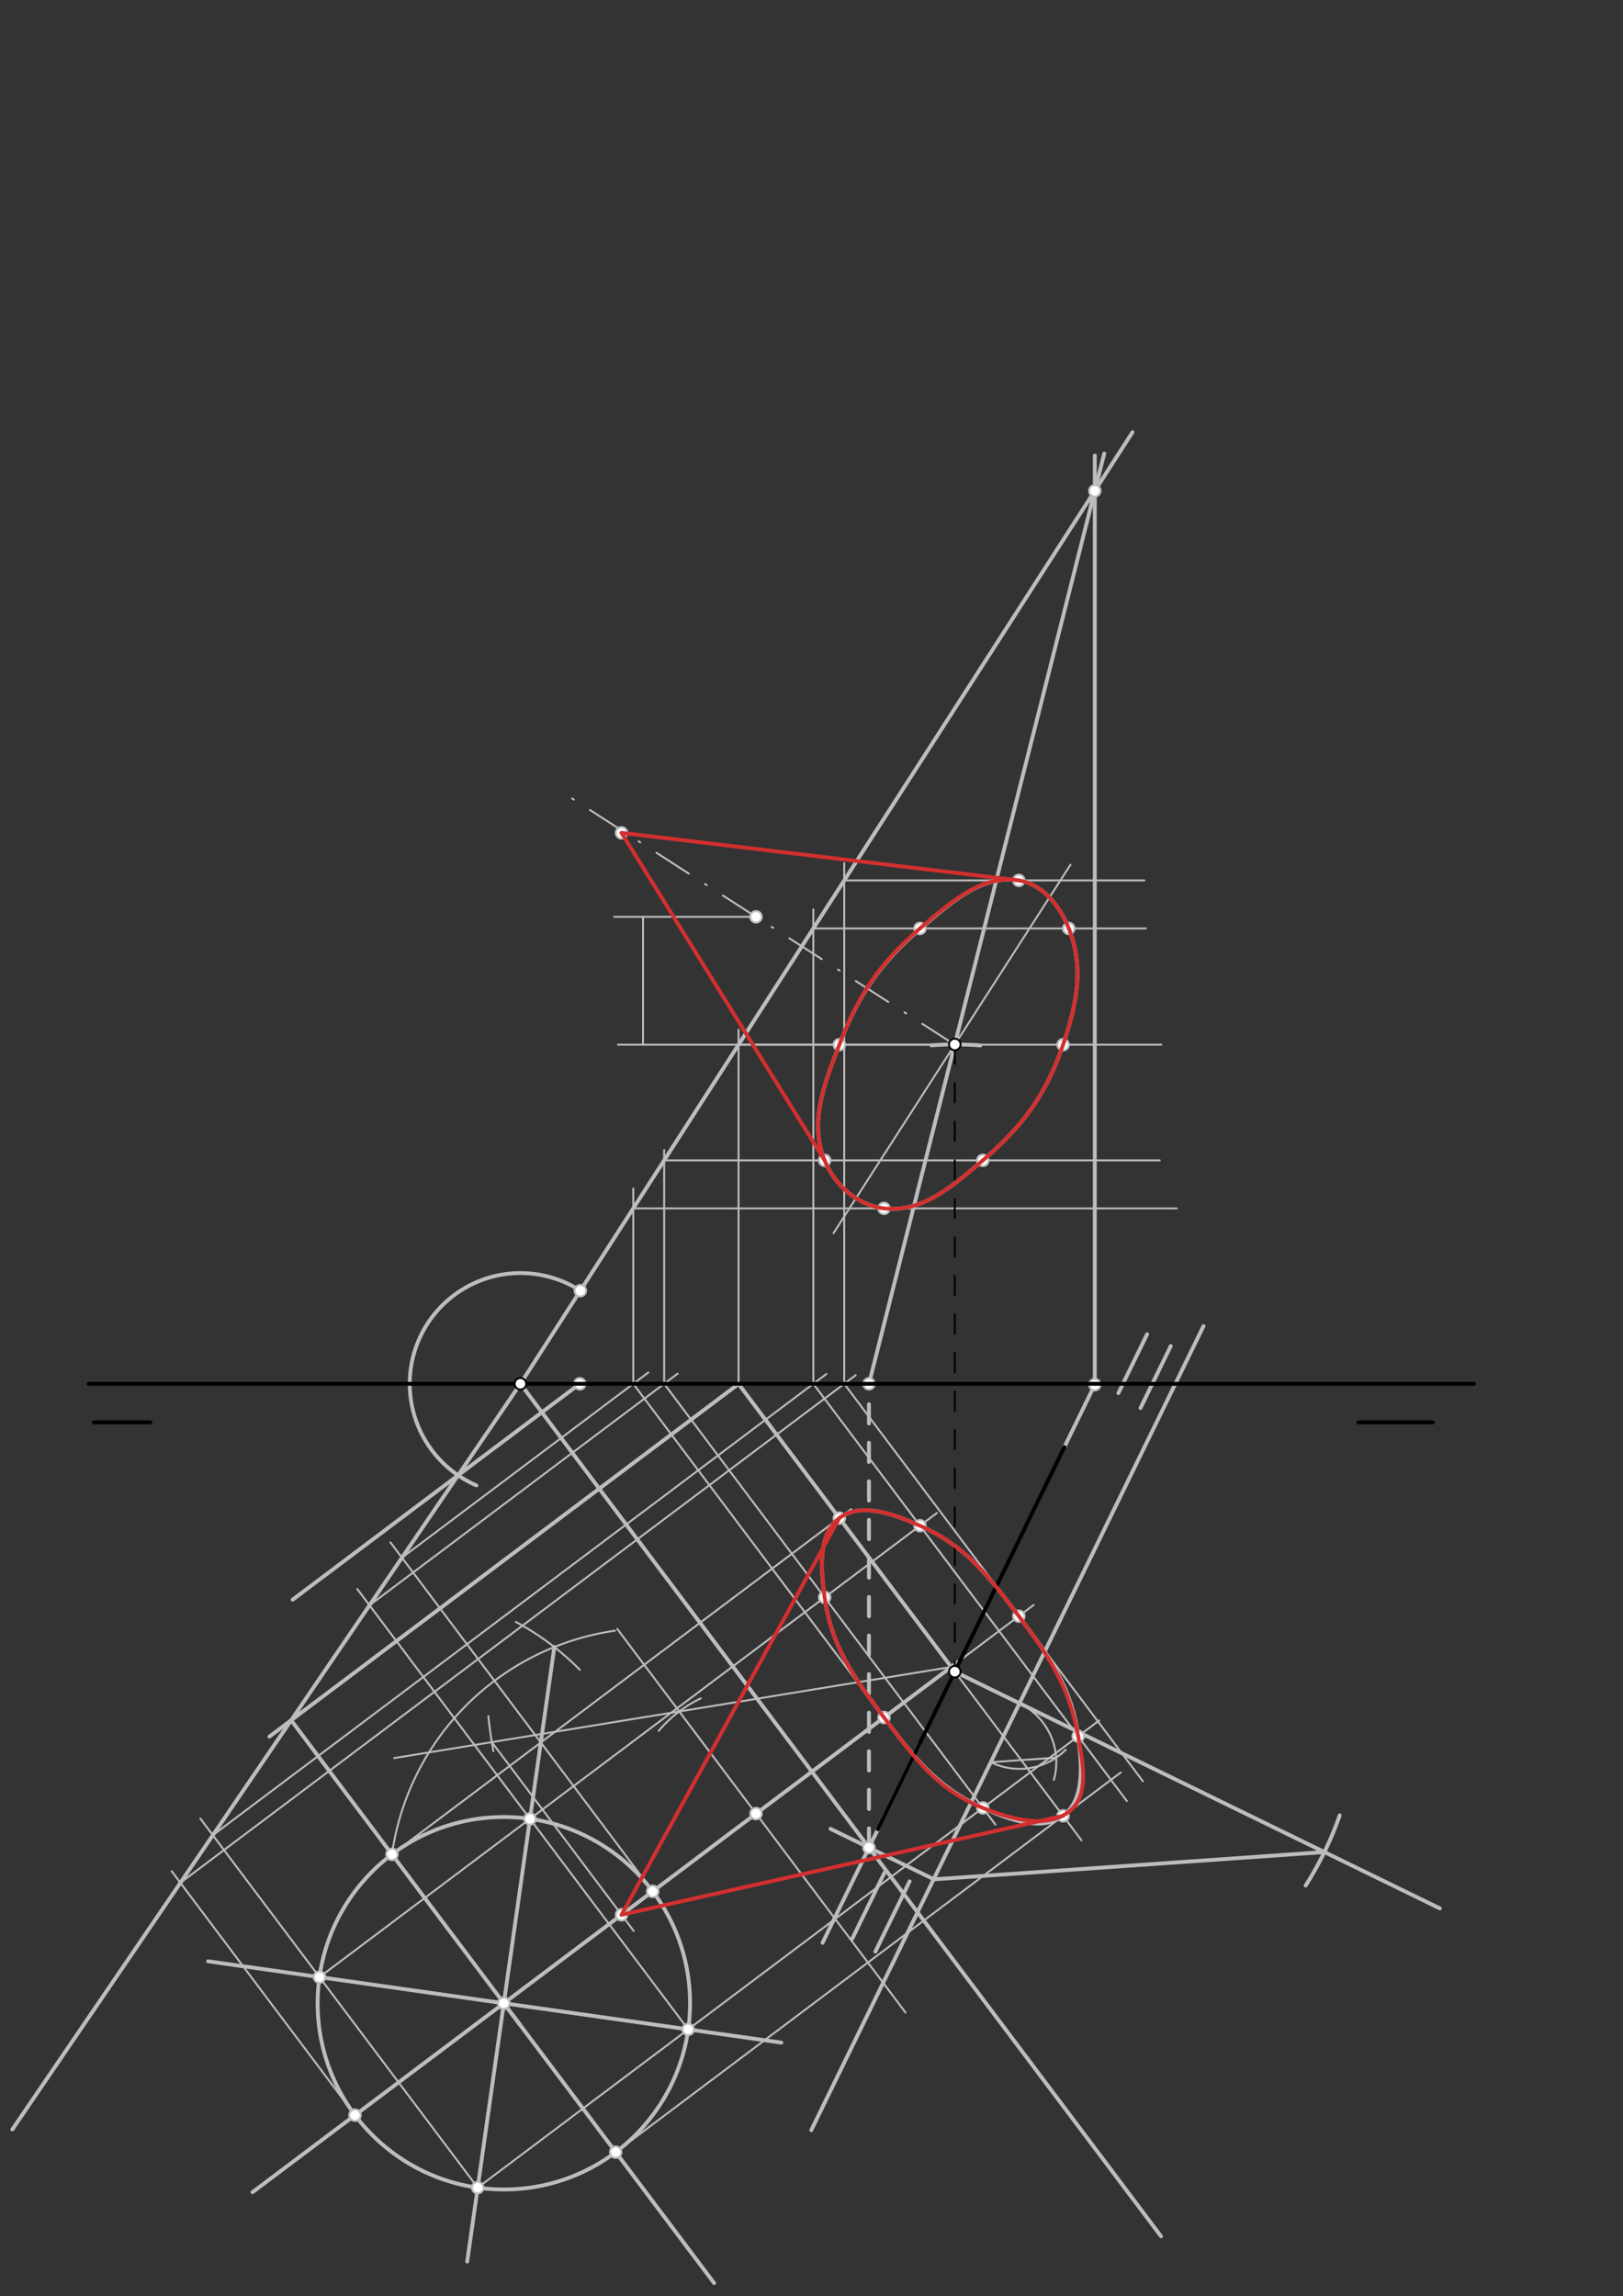 <svg xmlns="http://www.w3.org/2000/svg" class="svg--816" height="100%" preserveAspectRatio="xMidYMid meet" viewBox="0 0 842 1191" width="100%"><rect x="0" y="0" width="842" height="1191" fill="#333333" stroke="none"/><defs><marker id="marker-arrow" markerHeight="16" markerUnits="userSpaceOnUse" markerWidth="24" orient="auto-start-reverse" refX="24" refY="4" viewBox="0 0 24 8"><path d="M 0 0 L 24 4 L 0 8 z" stroke="inherit"></path></marker></defs><g class="aux-layer--949"><g class="element--733"><line stroke="#BDBDBD" stroke-dasharray="none" stroke-linecap="round" stroke-width="2" x1="463.467" x2="624.373" y1="1017.617" y2="687.816"></line></g><g class="element--733"><line stroke="#BDBDBD" stroke-dasharray="none" stroke-linecap="round" stroke-width="2" x1="454.133" x2="471.909" y1="1012.283" y2="975.849"></line></g><g class="element--733"><line stroke="#BDBDBD" stroke-dasharray="none" stroke-linecap="round" stroke-width="2" x1="591.702" x2="607.389" y1="730.317" y2="698.165"></line></g><g class="element--733"><line stroke="#BDBDBD" stroke-dasharray="none" stroke-linecap="round" stroke-width="2" x1="442.133" x2="458.871" y1="1005.617" y2="971.31"></line></g><g class="element--733"><line stroke="#BDBDBD" stroke-dasharray="none" stroke-linecap="round" stroke-width="2" x1="580.202" x2="595.119" y1="722.626" y2="692.049"></line></g><g class="element--733"><line stroke="#BDBDBD" stroke-dasharray="none" stroke-linecap="round" stroke-width="2" x1="495.333" x2="746.98" y1="867.104" y2="989.88"></line></g><g class="element--733"><path d="M 483.193 542.19 A 176 176 0 0 1 508.589 542.271" fill="none" stroke="#BDBDBD" stroke-dasharray="none" stroke-linecap="round" stroke-width="2"></path></g><g class="element--733"><path d="M 677.362 978.024 A 176 176 0 0 0 695.037 941.599" fill="none" stroke="#BDBDBD" stroke-dasharray="none" stroke-linecap="round" stroke-width="2"></path></g><g class="element--733"><line stroke="#BDBDBD" stroke-dasharray="none" stroke-linecap="round" stroke-width="2" x1="463.467" x2="420.874" y1="1017.617" y2="1104.917"></line></g><g class="element--733"><path d="M 513.996 914.05 A 34.009 34.009 0 0 0 552.906 907.584" fill="none" stroke="#BDBDBD" stroke-dasharray="none" stroke-linecap="round" stroke-width="1"></path></g><g class="element--733"><path d="M 528.908 883.485 A 34.009 34.009 0 0 1 546.743 923.23" fill="none" stroke="#BDBDBD" stroke-dasharray="none" stroke-linecap="round" stroke-width="1"></path></g><g class="element--733"><line stroke="#BDBDBD" stroke-dasharray="none" stroke-linecap="round" stroke-width="1" x1="513.996" x2="547.922" y1="914.05" y2="911.682"></line></g><g class="element--733"><line stroke="#BDBDBD" stroke-dasharray="none" stroke-linecap="round" stroke-width="2" x1="687.086" x2="484.521" y1="960.658" y2="974.797"></line></g><g class="element--733"><line stroke="#BDBDBD" stroke-dasharray="none" stroke-linecap="round" stroke-width="2" x1="477.164" x2="455.467" y1="904.344" y2="948.817"></line></g><g class="element--733"><line stroke="#BDBDBD" stroke-dasharray="none" stroke-linecap="round" stroke-width="2" x1="455.467" x2="426.72" y1="948.817" y2="1007.737"></line></g><g class="element--733"><line stroke="#BDBDBD" stroke-dasharray="none" stroke-linecap="round" stroke-width="2" x1="484.521" x2="430.877" y1="974.797" y2="948.625"></line></g><g class="element--733"><line stroke="#BDBDBD" stroke-dasharray="10" stroke-linecap="round" stroke-width="2" x1="450.814" x2="450.814" y1="958.352" y2="717.771"></line></g><g class="element--733"><line stroke="#BDBDBD" stroke-dasharray="none" stroke-linecap="round" stroke-width="2" x1="450.814" x2="566.606" y1="717.771" y2="260.003"></line></g><g class="element--733"><line stroke="#BDBDBD" stroke-dasharray="none" stroke-linecap="round" stroke-width="2" x1="552.165" x2="567.977" y1="750.62" y2="718.211"></line></g><g class="element--733"><line stroke="#BDBDBD" stroke-dasharray="none" stroke-linecap="round" stroke-width="2" x1="567.977" x2="567.977" y1="718.211" y2="236.283"></line></g><g class="element--733"><line stroke="#BDBDBD" stroke-dasharray="none" stroke-linecap="round" stroke-width="2" x1="566.606" x2="572.862" y1="260.003" y2="235.271"></line></g><g class="element--733"><line stroke="#BDBDBD" stroke-dasharray="none" stroke-linecap="round" stroke-width="2" x1="270" x2="587.54" y1="717.771" y2="224.174"></line></g><g class="element--733"><line stroke="#BDBDBD" stroke-dasharray="none" stroke-linecap="round" stroke-width="2" x1="270" x2="602.33" y1="717.771" y2="1159.95"></line></g><g class="element--733"><line stroke="#BDBDBD" stroke-dasharray="none" stroke-linecap="round" stroke-width="2" x1="300.8" x2="151.821" y1="717.771" y2="829.74"></line></g><g class="element--733"><path d="M 301.074 669.468 A 57.434 57.434 0 1 0 247.153 770.465" fill="none" stroke="#BDBDBD" stroke-dasharray="none" stroke-linecap="round" stroke-width="2"></path></g><g class="element--733"><line stroke="#BDBDBD" stroke-dasharray="none" stroke-linecap="round" stroke-width="2" x1="270" x2="6.406" y1="717.771" y2="1104.518"></line></g><g class="element--733"><line stroke="#BDBDBD" stroke-dasharray="none" stroke-linecap="round" stroke-width="2" x1="495.333" x2="383.155" y1="867.104" y2="717.846"></line></g><g class="element--733"><line stroke="#BDBDBD" stroke-dasharray="none" stroke-linecap="round" stroke-width="2" x1="383.155" x2="139.769" y1="717.846" y2="900.768"></line></g><g class="element--733"><line stroke="#BDBDBD" stroke-dasharray="none" stroke-linecap="round" stroke-width="2" x1="496.8" x2="225.445" y1="862.15" y2="1066.093"></line></g><g class="element--733"><line stroke="#BDBDBD" stroke-dasharray="none" stroke-linecap="round" stroke-width="2" x1="151.058" x2="269.86" y1="892.283" y2="1050.355"></line></g><g class="element--733"><g class="center--a87"><line x1="257.387" y1="1039.08" x2="265.387" y2="1039.08" stroke="#BDBDBD" stroke-width="1" stroke-linecap="round"></line><line x1="261.387" y1="1035.08" x2="261.387" y2="1043.08" stroke="#BDBDBD" stroke-width="1" stroke-linecap="round"></line><circle class="hit--87b" cx="261.387" cy="1039.08" r="4" stroke="none" fill="transparent"></circle></g><circle cx="261.387" cy="1039.08" fill="none" r="96.602" stroke="#BDBDBD" stroke-dasharray="none" stroke-width="2"></circle></g><g class="element--733"><line stroke="#BDBDBD" stroke-dasharray="none" stroke-linecap="round" stroke-width="2" x1="261.687" x2="370.484" y1="1039.479" y2="1184.239"></line></g><g class="element--733"><line stroke="#BDBDBD" stroke-dasharray="none" stroke-linecap="round" stroke-width="2" x1="225.445" x2="130.999" y1="1066.093" y2="1137.076"></line></g><g class="element--733"><path d="M 203.348 961.857 A 136.616 136.616 0 0 1 319.035 845.835" fill="none" stroke="#BDBDBD" stroke-dasharray="none" stroke-linecap="round" stroke-width="1"></path></g><g class="element--733"><path d="M 300.843 866.157 A 136.616 136.616 0 0 0 267.58 841.283" fill="none" stroke="#BDBDBD" stroke-dasharray="none" stroke-linecap="round" stroke-width="1"></path></g><g class="element--733"><line stroke="#BDBDBD" stroke-dasharray="none" stroke-linecap="round" stroke-width="1" x1="261.387" x2="242.387" y1="1039.08" y2="1173.042"></line></g><g class="element--733"><line stroke="#BDBDBD" stroke-dasharray="none" stroke-linecap="round" stroke-width="2" x1="242.387" x2="287.593" y1="1173.042" y2="854.309"></line></g><g class="element--733"><line stroke="#BDBDBD" stroke-dasharray="none" stroke-linecap="round" stroke-width="2" x1="261.387" x2="107.972" y1="1039.08" y2="1017.321"></line></g><g class="element--733"><line stroke="#BDBDBD" stroke-dasharray="none" stroke-linecap="round" stroke-width="2" x1="261.387" x2="405.374" y1="1039.08" y2="1059.502"></line></g><g class="element--733"><line stroke="#BDBDBD" stroke-dasharray="none" stroke-linecap="round" stroke-width="1" x1="203.348" x2="441.573" y1="961.857" y2="782.813"></line></g><g class="element--733"><line stroke="#BDBDBD" stroke-dasharray="none" stroke-linecap="round" stroke-width="1" x1="319.425" x2="581.448" y1="1116.303" y2="919.374"></line></g><g class="element--733"><line stroke="#BDBDBD" stroke-dasharray="none" stroke-linecap="round" stroke-width="1" x1="493.483" x2="561.09" y1="864.643" y2="954.596"></line></g><g class="element--733"><line stroke="#BDBDBD" stroke-dasharray="none" stroke-linecap="round" stroke-width="1" x1="247.821" x2="103.902" y1="1134.725" y2="943.234"></line></g><g class="element--733"><line stroke="#BDBDBD" stroke-dasharray="none" stroke-linecap="round" stroke-width="1" x1="110.42" x2="428.71" y1="951.907" y2="712.689"></line></g><g class="element--733"><line stroke="#BDBDBD" stroke-dasharray="none" stroke-linecap="round" stroke-width="1" x1="421.949" x2="584.613" y1="717.771" y2="934.203"></line></g><g class="element--733"><line stroke="#BDBDBD" stroke-dasharray="none" stroke-linecap="round" stroke-width="1" x1="247.821" x2="570.24" y1="1134.725" y2="892.404"></line></g><g class="element--733"><line stroke="#BDBDBD" stroke-dasharray="none" stroke-linecap="round" stroke-width="1" x1="165.742" x2="486.043" y1="1025.515" y2="784.785"></line></g><g class="element--733"><line stroke="#BDBDBD" stroke-dasharray="none" stroke-linecap="round" stroke-width="1" x1="184.163" x2="89.085" y1="1097.119" y2="970.613"></line></g><g class="element--733"><line stroke="#BDBDBD" stroke-dasharray="none" stroke-linecap="round" stroke-width="1" x1="93.588" x2="443.926" y1="976.604" y2="713.299"></line></g><g class="element--733"><line stroke="#BDBDBD" stroke-dasharray="none" stroke-linecap="round" stroke-width="1" x1="437.977" x2="592.94" y1="717.771" y2="923.957"></line></g><g class="element--733"><line stroke="#BDBDBD" stroke-dasharray="none" stroke-linecap="round" stroke-width="1" x1="493.483" x2="536.239" y1="864.643" y2="832.509"></line></g><g class="element--733"><line stroke="#BDBDBD" stroke-dasharray="none" stroke-linecap="round" stroke-width="1" x1="338.61" x2="202.547" y1="981.041" y2="800.004"></line></g><g class="element--733"><line stroke="#BDBDBD" stroke-dasharray="none" stroke-linecap="round" stroke-width="1" x1="208.528" x2="336.357" y1="807.962" y2="711.89"></line></g><g class="element--733"><line stroke="#BDBDBD" stroke-dasharray="none" stroke-linecap="round" stroke-width="1" x1="328.532" x2="474.674" y1="717.771" y2="912.219"></line></g><g class="element--733"><line stroke="#BDBDBD" stroke-dasharray="none" stroke-linecap="round" stroke-width="1" x1="357.031" x2="185.322" y1="1052.646" y2="824.179"></line></g><g class="element--733"><line stroke="#BDBDBD" stroke-dasharray="none" stroke-linecap="round" stroke-width="1" x1="191.696" x2="351.57" y1="832.659" y2="712.503"></line></g><g class="element--733"><line stroke="#BDBDBD" stroke-dasharray="none" stroke-linecap="round" stroke-width="1" x1="344.56" x2="516.383" y1="717.771" y2="946.388"></line></g><g class="element--733"><path d="M 551.522 941.866 C 562.597 933.577, 561.45 915.954, 559.35 900.589 C 555.876 875.171, 544.515 859.525, 528.552 838.286 C 512.59 817.047, 500.72 801.784, 477.27 791.379 C 463.095 785.089, 446.486 779.087, 435.445 787.42 C 424.452 795.716, 425.693 813.245, 427.816 828.547 C 431.343 853.971, 442.651 869.611, 458.614 890.85 C 474.576 912.089, 486.455 927.299, 509.896 937.757 C 524.004 944.051, 540.496 950.118, 551.522 941.866" fill="none" stroke="#BDBDBD" stroke-linecap="round" stroke-width="2"></path></g><g class="element--733"><line stroke="#BDBDBD" stroke-dasharray="none" stroke-linecap="round" stroke-width="1" x1="328.532" x2="328.532" y1="717.771" y2="616.49"></line></g><g class="element--733"><line stroke="#BDBDBD" stroke-dasharray="none" stroke-linecap="round" stroke-width="1" x1="344.56" x2="344.56" y1="717.771" y2="596.49"></line></g><g class="element--733"><line stroke="#BDBDBD" stroke-dasharray="none" stroke-linecap="round" stroke-width="1" x1="383.155" x2="383.155" y1="717.846" y2="534.09"></line></g><g class="element--733"><line stroke="#BDBDBD" stroke-dasharray="none" stroke-linecap="round" stroke-width="1" x1="421.949" x2="421.949" y1="717.771" y2="471.69"></line></g><g class="element--733"><line stroke="#BDBDBD" stroke-dasharray="none" stroke-linecap="round" stroke-width="1" x1="437.977" x2="437.977" y1="717.771" y2="447.69"></line></g><g class="element--733"><line stroke="#BDBDBD" stroke-dasharray="none" stroke-linecap="round" stroke-width="1" x1="328.532" x2="610.48" y1="626.786" y2="626.786"></line></g><g class="element--733"><line stroke="#BDBDBD" stroke-dasharray="none" stroke-linecap="round" stroke-width="1" x1="344.56" x2="601.68" y1="601.872" y2="601.872"></line></g><g class="element--733"><line stroke="#BDBDBD" stroke-dasharray="none" stroke-linecap="round" stroke-width="1" x1="383.155" x2="602.48" y1="541.879" y2="541.879"></line></g><g class="element--733"><line stroke="#BDBDBD" stroke-dasharray="none" stroke-linecap="round" stroke-width="1" x1="421.949" x2="594.48" y1="481.576" y2="481.576"></line></g><g class="element--733"><line stroke="#BDBDBD" stroke-dasharray="none" stroke-linecap="round" stroke-width="1" x1="437.977" x2="593.68" y1="456.661" y2="456.661"></line></g><g class="element--733"><path d="M 427.816 601.872 C 433.007 614.79, 444.999 625.228, 458.614 626.786 C 478.208 629.029, 493.633 615.8, 509.896 601.872 C 530.724 584.034, 542.744 567.691, 551.522 541.879 C 558.78 520.536, 562.487 501.731, 554.48 481.576 C 549.711 469.572, 540.694 458.579, 528.552 456.661 C 509.3 453.622, 493.531 467.646, 477.27 481.576 C 456.339 499.505, 445.36 516.042, 435.445 541.879 C 427.274 563.169, 419.892 582.151, 427.816 601.872" fill="none" stroke="#BDBDBD" stroke-linecap="round" stroke-width="1"></path></g><g class="element--733"><path d="M 435.445 541.879 C 427.24 563.146, 419.892 582.151, 427.816 601.872 C 433.007 614.79, 444.999 625.228, 458.614 626.786 C 478.208 629.029, 493.633 615.8, 509.896 601.872 C 530.724 584.034, 542.744 567.691, 551.522 541.879 C 558.78 520.536, 562.487 501.731, 554.48 481.576 C 549.711 469.572, 540.691 458.553, 528.552 456.661 C 509.34 453.668, 493.709 467.819, 477.467 481.742 C 456.528 499.69, 445.397 516.08, 435.445 541.879" fill="none" stroke="#BDBDBD" stroke-linecap="round" stroke-width="2"></path></g><g class="element--733"><line stroke="#BDBDBD" stroke-dasharray="20, 10, 1, 10" stroke-linecap="round" stroke-width="1" x1="495.306" x2="289.124" y1="541.879" y2="409.238"></line></g><g class="element--733"><line stroke="#BDBDBD" stroke-dasharray="none" stroke-linecap="round" stroke-width="1" x1="495.306" x2="320.6" y1="541.879" y2="541.879"></line></g><g class="element--733"><line stroke="#BDBDBD" stroke-dasharray="none" stroke-linecap="round" stroke-width="1" x1="392.215" x2="318.6" y1="475.558" y2="475.558"></line></g><g class="element--733"><line stroke="#BDBDBD" stroke-dasharray="none" stroke-linecap="round" stroke-width="1" x1="333.6" x2="333.6" y1="541.879" y2="475.558"></line></g><g class="element--733"><line stroke="#BDBDBD" stroke-dasharray="none" stroke-linecap="round" stroke-width="1" x1="392.215" x2="469.789" y1="940.702" y2="1043.919"></line></g><g class="element--733"><line stroke="#BDBDBD" stroke-dasharray="none" stroke-linecap="round" stroke-width="1" x1="392.239" x2="320.237" y1="940.735" y2="844.932"></line></g><g class="element--733"><path d="M 363.517 880.958 A 66.319 66.319 0 0 0 341.723 897.765" fill="none" stroke="#BDBDBD" stroke-dasharray="none" stroke-linecap="round" stroke-width="1"></path></g><g class="element--733"><line stroke="#BDBDBD" stroke-dasharray="none" stroke-linecap="round" stroke-width="1" x1="493.483" x2="204.513" y1="864.643" y2="911.907"></line></g><g class="element--733"><path d="M 253.329 890.135 A 241.503 241.503 0 0 0 255.964 908.329" fill="none" stroke="#BDBDBD" stroke-dasharray="none" stroke-linecap="round" stroke-width="1"></path></g><g class="element--733"><line stroke="#BDBDBD" stroke-dasharray="none" stroke-linecap="round" stroke-width="1" x1="255.147" x2="328.772" y1="903.625" y2="1001.586"></line></g><g class="element--733"><line stroke="#BDBDBD" stroke-dasharray="none" stroke-linecap="round" stroke-width="1" x1="432.402" x2="555.345" y1="639.659" y2="448.552"></line></g><g class="element--733"><circle cx="450.814" cy="958.352" r="3" stroke="#BDBDBD" stroke-width="1" fill="#ffffff"></circle>}</g><g class="element--733"><circle cx="450.814" cy="717.771" r="3" stroke="#BDBDBD" stroke-width="1" fill="#ffffff"></circle>}</g><g class="element--733"><circle cx="567.977" cy="254.584" r="3" stroke="#BDBDBD" stroke-width="1" fill="#ffffff"></circle>}</g><g class="element--733"><circle cx="567.977" cy="718.211" r="3" stroke="#BDBDBD" stroke-width="1" fill="#ffffff"></circle>}</g><g class="element--733"><circle cx="301.074" cy="669.468" r="3" stroke="#BDBDBD" stroke-width="1" fill="#ffffff"></circle>}</g><g class="element--733"><circle cx="300.8" cy="717.771" r="3" stroke="#BDBDBD" stroke-width="1" fill="#ffffff"></circle>}</g><g class="element--733"><circle cx="261.387" cy="1039.08" r="3" stroke="#BDBDBD" stroke-width="1" fill="#ffffff"></circle>}</g><g class="element--733"><circle cx="319.425" cy="1116.303" r="3" stroke="#BDBDBD" stroke-width="1" fill="#ffffff"></circle>}</g><g class="element--733"><circle cx="357.031" cy="1052.646" r="3" stroke="#BDBDBD" stroke-width="1" fill="#ffffff"></circle>}</g><g class="element--733"><circle cx="338.61" cy="981.041" r="3" stroke="#BDBDBD" stroke-width="1" fill="#ffffff"></circle>}</g><g class="element--733"><circle cx="274.952" cy="943.436" r="3" stroke="#BDBDBD" stroke-width="1" fill="#ffffff"></circle>}</g><g class="element--733"><circle cx="203.348" cy="961.857" r="3" stroke="#BDBDBD" stroke-width="1" fill="#ffffff"></circle>}</g><g class="element--733"><circle cx="165.742" cy="1025.515" r="3" stroke="#BDBDBD" stroke-width="1" fill="#ffffff"></circle>}</g><g class="element--733"><circle cx="184.163" cy="1097.119" r="3" stroke="#BDBDBD" stroke-width="1" fill="#ffffff"></circle>}</g><g class="element--733"><circle cx="247.821" cy="1134.725" r="3" stroke="#BDBDBD" stroke-width="1" fill="#ffffff"></circle>}</g><g class="element--733"><circle cx="435.445" cy="787.42" r="3" stroke="#BDBDBD" stroke-width="1" fill="#ffffff"></circle>}</g><g class="element--733"><circle cx="427.816" cy="828.547" r="3" stroke="#BDBDBD" stroke-width="1" fill="#ffffff"></circle>}</g><g class="element--733"><circle cx="458.614" cy="890.85" r="3" stroke="#BDBDBD" stroke-width="1" fill="#ffffff"></circle>}</g><g class="element--733"><circle cx="509.896" cy="937.757" r="3" stroke="#BDBDBD" stroke-width="1" fill="#ffffff"></circle>}</g><g class="element--733"><circle cx="551.522" cy="941.866" r="3" stroke="#BDBDBD" stroke-width="1" fill="#ffffff"></circle>}</g><g class="element--733"><circle cx="559.35" cy="900.589" r="3" stroke="#BDBDBD" stroke-width="1" fill="#ffffff"></circle>}</g><g class="element--733"><circle cx="528.552" cy="838.286" r="3" stroke="#BDBDBD" stroke-width="1" fill="#ffffff"></circle>}</g><g class="element--733"><circle cx="477.27" cy="791.379" r="3" stroke="#BDBDBD" stroke-width="1" fill="#ffffff"></circle>}</g><g class="element--733"><circle cx="435.445" cy="541.879" r="3" stroke="#BDBDBD" stroke-width="1" fill="#ffffff"></circle>}</g><g class="element--733"><circle cx="427.816" cy="601.872" r="3" stroke="#BDBDBD" stroke-width="1" fill="#ffffff"></circle>}</g><g class="element--733"><circle cx="458.614" cy="626.786" r="3" stroke="#BDBDBD" stroke-width="1" fill="#ffffff"></circle>}</g><g class="element--733"><circle cx="509.896" cy="601.872" r="3" stroke="#BDBDBD" stroke-width="1" fill="#ffffff"></circle>}</g><g class="element--733"><circle cx="551.522" cy="541.879" r="3" stroke="#BDBDBD" stroke-width="1" fill="#ffffff"></circle>}</g><g class="element--733"><circle cx="554.48" cy="481.576" r="3" stroke="#BDBDBD" stroke-width="1" fill="#ffffff"></circle>}</g><g class="element--733"><circle cx="528.552" cy="456.661" r="3" stroke="#BDBDBD" stroke-width="1" fill="#ffffff"></circle>}</g><g class="element--733"><circle cx="477.27" cy="481.576" r="3" stroke="#BDBDBD" stroke-width="1" fill="#ffffff"></circle>}</g><g class="element--733"><circle cx="392.215" cy="475.558" r="3" stroke="#BDBDBD" stroke-width="1" fill="#ffffff"></circle>}</g><g class="element--733"><circle cx="392.215" cy="940.702" r="3" stroke="#BDBDBD" stroke-width="1" fill="#ffffff"></circle>}</g><g class="element--733"><circle cx="322.456" cy="993.182" r="3" stroke="#BDBDBD" stroke-width="1" fill="#ffffff"></circle>}</g><g class="element--733"><circle cx="322.456" cy="432.007" r="3" stroke="#BDBDBD" stroke-width="1" fill="#ffffff"></circle>}</g></g><g class="main-layer--75a"><g class="element--733"><line stroke="#000000" stroke-dasharray="none" stroke-linecap="round" stroke-width="2" x1="46" x2="764.667" y1="717.771" y2="717.771"></line></g><g class="element--733"><line stroke="#000000" stroke-dasharray="none" stroke-linecap="round" stroke-width="2" x1="48.667" x2="78" y1="737.771" y2="737.771"></line></g><g class="element--733"><line stroke="#000000" stroke-dasharray="none" stroke-linecap="round" stroke-width="2" x1="704.667" x2="743.333" y1="737.771" y2="737.771"></line></g><g class="element--733"><line stroke="#000000" stroke-dasharray="10" stroke-linecap="round" stroke-width="1" x1="495.333" x2="495.333" y1="541.771" y2="867.104"></line></g><g class="element--733"><line stroke="#000000" stroke-dasharray="none" stroke-linecap="round" stroke-width="2" x1="455.467" x2="552.165" y1="948.817" y2="750.62"></line></g><g class="element--733"><line stroke="#D32F2F" stroke-dasharray="none" stroke-linecap="round" stroke-width="2" x1="322.456" x2="528.552" y1="432.007" y2="456.661"></line></g><g class="element--733"><line stroke="#D32F2F" stroke-dasharray="none" stroke-linecap="round" stroke-width="2" x1="427.816" x2="322.456" y1="601.872" y2="432.007"></line></g><g class="element--733"><line stroke="#D32F2F" stroke-dasharray="none" stroke-linecap="round" stroke-width="2" x1="322.456" x2="435.445" y1="993.182" y2="787.42"></line></g><g class="element--733"><line stroke="#D32F2F" stroke-dasharray="none" stroke-linecap="round" stroke-width="2" x1="322.456" x2="551.522" y1="993.182" y2="941.866"></line></g><g class="element--733"><path d="M 435.445 787.42 C 424.452 795.716, 425.693 813.245, 427.816 828.547 C 431.343 853.971, 442.651 869.611, 458.614 890.85 C 474.576 912.089, 486.315 928.245, 509.896 937.757 C 525.363 943.997, 544.225 948.84, 555.467 938.942 C 564.973 930.571, 561.913 914.747, 559.35 900.589 C 554.729 875.062, 544.515 859.525, 528.552 838.286 C 512.59 817.047, 500.72 801.784, 477.27 791.379 C 463.095 785.089, 446.486 779.087, 435.445 787.42" fill="none" stroke="#D32F2F" stroke-linecap="round" stroke-width="2"></path></g><g class="element--733"><path d="M 528.552 456.661 C 509.3 453.622, 493.531 467.646, 477.27 481.576 C 456.339 499.505, 445.36 516.042, 435.445 541.879 C 427.274 563.169, 419.892 582.151, 427.816 601.872 C 433.007 614.79, 444.999 625.228, 458.614 626.786 C 478.208 629.029, 493.633 615.8, 509.896 601.872 C 530.724 584.034, 542.744 567.691, 551.522 541.879 C 558.78 520.536, 562.487 501.731, 554.48 481.576 C 549.711 469.572, 540.694 458.579, 528.552 456.661" fill="none" stroke="#D32F2F" stroke-linecap="round" stroke-width="2"></path></g><g class="element--733"><circle cx="270" cy="717.771" r="3" stroke="#000000" stroke-width="1" fill="#ffffff"></circle>}</g><g class="element--733"><circle cx="495.333" cy="541.771" r="3" stroke="#000000" stroke-width="1" fill="#ffffff"></circle>}</g><g class="element--733"><circle cx="495.333" cy="867.104" r="3" stroke="#000000" stroke-width="1" fill="#ffffff"></circle>}</g></g><g class="snaps-layer--ac6"></g><g class="temp-layer--52d"></g></svg>